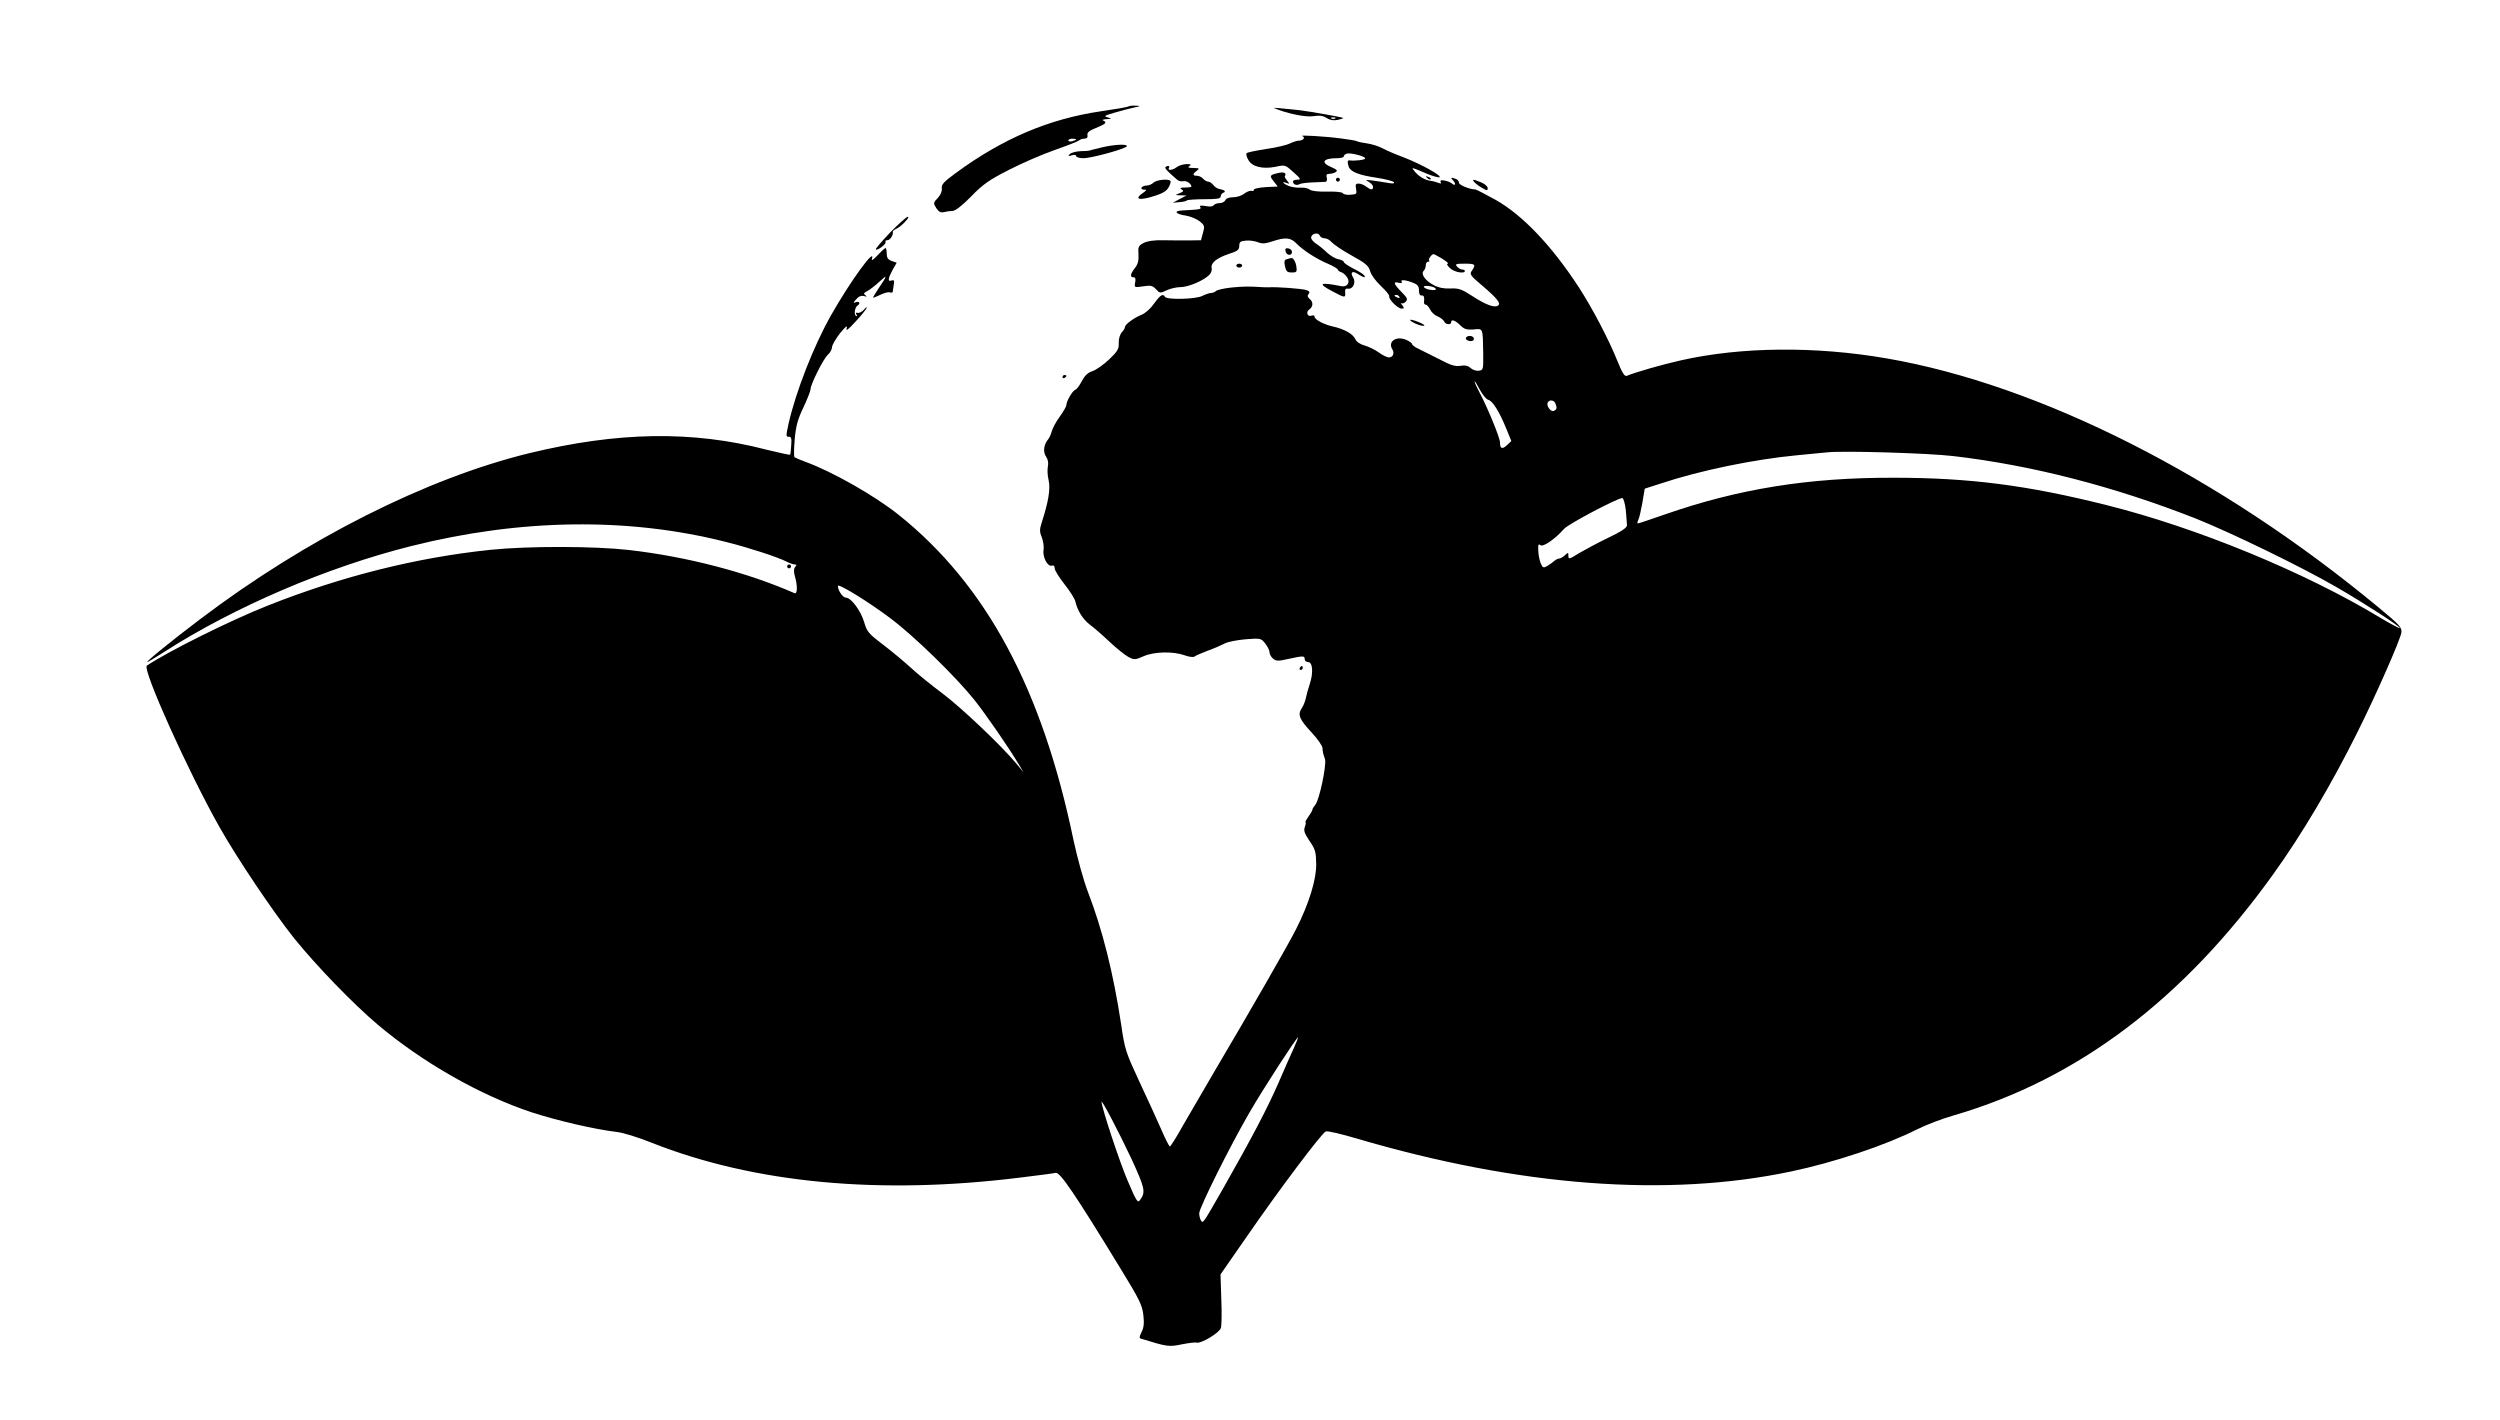  <svg version="1.0" xmlns="http://www.w3.org/2000/svg"
 width="1280pt" height="727pt" viewBox="0 0 1280 727"
 preserveAspectRatio="xMidYMid meet"><g transform="translate(0,727) scale(0.1,-0.1)"
fill="#000000" stroke="none">
<path d="M5778 6725 c-3 -3 -67 -14 -143 -25 -264 -39 -501 -139 -743 -317
-60 -44 -73 -58 -70 -78 2 -14 -6 -33 -21 -49 -23 -24 -23 -26 -7 -52 13 -19
23 -24 39 -20 12 3 32 6 44 6 14 0 49 27 95 74 61 63 93 85 193 136 66 34 172
80 235 102 63 22 119 44 125 49 5 5 17 9 27 9 12 0 18 6 16 16 -3 17 6 24 60
46 34 14 40 23 20 31 -7 3 1 6 17 7 29 2 29 2 6 9 -21 6 -17 9 35 24 32 10 77
21 99 26 37 8 38 9 9 10 -17 1 -33 -1 -36 -4z m-268 -169 c0 -2 -9 -6 -20 -9
-11 -3 -20 -1 -20 4 0 5 9 9 20 9 11 0 20 -2 20 -4z"/>
<path d="M6525 6716 c62 -27 160 -47 198 -41 33 5 51 3 69 -9 17 -11 35 -14
57 -10 17 4 30 8 28 10 -4 4 -169 33 -217 39 -121 13 -144 15 -135 11z m312
-52 c-3 -3 -12 -4 -19 -1 -8 3 -5 6 6 6 11 1 17 -2 13 -5z"/>
<path d="M6668 6573 c17 -6 5 -23 -17 -23 -10 0 -31 -7 -48 -15 -16 -8 -71
-21 -121 -28 -51 -8 -95 -17 -99 -21 -4 -4 -1 -19 8 -34 19 -36 73 -49 140
-36 49 11 50 10 92 -28 37 -33 39 -38 20 -38 -13 0 -23 -4 -23 -9 0 -15 19
-23 33 -14 6 4 37 8 67 9 30 1 60 3 67 3 6 1 9 10 6 21 -4 15 0 20 13 20 11 0
25 4 33 9 11 7 6 13 -22 25 -58 24 -43 46 29 46 19 0 34 4 34 9 0 5 6 11 14
14 18 7 96 -13 96 -24 0 -8 -56 -14 -82 -10 -10 1 -10 -12 -2 -34 10 -25 53
-42 142 -55 45 -7 85 -17 89 -23 4 -7 -7 -8 -33 -3 -21 4 -57 9 -79 12 -35 4
-37 3 -17 -7 12 -7 22 -18 22 -26 0 -17 -11 -17 -36 2 -10 8 -27 15 -38 15
-15 0 -17 -5 -13 -27 5 -26 3 -28 -28 -30 -19 -2 -37 2 -40 8 -4 6 -38 9 -81
8 -46 -1 -79 3 -88 10 -8 7 -30 12 -48 10 -18 -1 -45 3 -60 9 -30 12 -39 26
-10 15 15 -6 16 -5 2 12 -8 10 -14 20 -12 22 11 16 -2 24 -30 18 -48 -11 -50
-14 -27 -43 l21 -27 -61 -3 c-34 -2 -61 -8 -61 -13 0 -6 -6 -9 -12 -6 -7 2
-24 -4 -37 -14 -13 -11 -39 -19 -58 -19 -21 0 -36 -6 -39 -15 -4 -8 -17 -15
-29 -15 -13 0 -27 -5 -31 -11 -4 -7 -20 -8 -41 -4 -24 4 -33 3 -28 -4 7 -13 5
-13 -98 -19 -40 -3 -25 -19 25 -26 24 -4 55 -17 70 -29 26 -21 27 -25 17 -60
l-10 -37 -62 -1 c-34 0 -94 0 -132 1 -46 1 -81 -4 -100 -14 -26 -14 -29 -20
-26 -58 2 -32 -3 -51 -18 -70 -24 -30 -27 -48 -7 -48 9 0 12 -8 8 -26 -5 -26
-4 -27 41 -20 39 6 48 4 66 -15 19 -21 21 -21 55 -5 19 9 51 16 71 16 39 0
117 33 146 62 10 9 15 25 13 35 -7 26 25 52 88 73 44 14 53 21 53 41 0 20 6
25 34 27 18 2 46 -2 61 -8 22 -9 37 -8 74 4 65 22 93 20 121 -8 37 -38 104
-81 163 -106 28 -12 52 -26 52 -31 0 -4 8 -10 18 -13 9 -3 23 -15 30 -27 17
-26 -1 -51 -32 -44 -110 22 -122 14 -43 -27 63 -34 67 -34 64 -5 -1 16 3 21
15 19 25 -4 42 32 26 57 -17 28 -3 37 26 17 29 -18 40 -21 31 -6 -4 6 -29 22
-56 35 -27 14 -49 29 -49 34 0 5 -13 11 -28 14 -16 3 -42 19 -58 34 -16 16
-41 36 -55 45 -14 9 -26 23 -26 31 0 21 37 30 44 11 3 -8 14 -14 25 -14 11 0
27 -9 36 -20 10 -11 55 -42 102 -68 71 -39 87 -52 95 -80 5 -19 30 -53 55 -76
25 -24 45 -47 43 -53 -5 -14 43 -63 63 -63 14 0 15 2 3 18 -7 9 -10 14 -5 10
5 -4 15 -1 23 7 12 13 9 19 -21 50 -41 41 -45 56 -14 47 14 -3 19 -1 14 6 -7
12 24 9 64 -8 19 -8 26 -18 25 -38 0 -16 5 -26 13 -25 12 3 16 -9 13 -34 -1
-7 3 -13 9 -13 6 0 15 -11 22 -24 6 -14 23 -30 39 -36 15 -7 30 -18 33 -26 6
-16 36 -19 36 -4 0 17 20 11 46 -15 21 -21 33 -24 68 -22 50 5 48 11 50 -123
1 -82 0 -85 -22 -88 -13 -2 -32 4 -43 14 -13 12 -29 15 -52 11 -27 -4 -50 3
-108 34 -41 21 -89 45 -106 53 -18 8 -33 19 -33 24 0 5 -14 15 -30 22 -52 22
-96 -9 -71 -49 12 -19 3 -41 -18 -41 -9 0 -32 11 -51 25 -19 14 -52 30 -73 36
-23 6 -42 19 -48 33 -12 27 -58 52 -117 65 -45 10 -92 35 -92 51 0 5 -6 7 -14
4 -21 -8 -32 17 -13 31 21 15 22 39 2 55 -11 9 -12 16 -5 25 8 9 4 15 -12 20
-22 7 -151 17 -193 14 -11 0 -28 0 -37 1 -62 4 -91 4 -152 -2 -38 -4 -74 -12
-80 -18 -5 -5 -17 -10 -25 -10 -9 0 -29 -7 -45 -15 -32 -17 -181 -21 -191 -5
-11 18 -23 11 -56 -34 -17 -25 -45 -50 -63 -57 -40 -16 -86 -50 -86 -63 0 -5
-7 -18 -17 -28 -9 -11 -16 -33 -15 -54 1 -31 -6 -43 -49 -84 -28 -27 -67 -54
-85 -60 -25 -8 -40 -23 -55 -51 -11 -22 -26 -42 -34 -45 -15 -6 -45 -58 -45
-78 0 -6 -15 -33 -34 -59 -19 -26 -37 -60 -41 -75 -4 -15 -12 -34 -19 -42 -22
-26 -27 -65 -10 -88 10 -15 13 -33 9 -51 -3 -15 -2 -47 4 -70 10 -44 -1 -109
-34 -212 -13 -40 -13 -51 -1 -80 7 -19 12 -48 9 -65 -6 -37 22 -88 43 -80 9 3
14 -2 14 -14 0 -10 23 -47 50 -81 28 -35 53 -75 56 -89 10 -45 38 -91 74 -118
19 -14 65 -54 101 -88 36 -34 80 -69 97 -78 29 -15 34 -15 77 4 55 24 151 26
210 5 21 -8 44 -11 50 -7 5 5 37 18 70 31 33 12 72 29 87 37 15 8 62 17 106
21 77 6 79 5 100 -22 12 -15 22 -35 22 -45 0 -9 8 -24 18 -32 15 -13 25 -14
77 -2 79 17 85 17 85 -1 0 -8 8 -15 18 -15 23 0 27 -55 8 -112 -8 -24 -17 -56
-20 -72 -3 -15 -12 -39 -21 -52 -22 -34 -13 -56 51 -125 30 -32 55 -68 55 -79
2 -24 3 -28 13 -57 9 -28 -29 -211 -50 -234 -7 -8 -14 -19 -14 -23 0 -4 -9
-21 -21 -37 -11 -16 -18 -29 -15 -29 3 0 2 -10 -3 -23 -7 -19 -3 -33 24 -73
30 -43 33 -57 34 -119 1 -79 -38 -204 -103 -332 -38 -76 -235 -419 -406 -708
-61 -104 -139 -238 -173 -297 -33 -60 -64 -108 -67 -108 -4 0 -23 38 -43 84
-20 47 -71 157 -112 245 -71 153 -76 166 -95 298 -40 262 -95 482 -170 677
-22 57 -54 173 -74 266 -161 775 -447 1306 -896 1665 -123 98 -338 220 -475
270 -27 10 -53 21 -57 24 -4 3 -3 45 1 93 6 68 16 103 45 163 20 43 36 84 36
92 0 25 66 157 89 177 12 11 21 28 21 39 0 10 19 42 41 71 29 35 39 43 34 26
-6 -18 7 -9 46 34 30 32 55 64 57 70 2 6 -5 2 -15 -10 -10 -11 -25 -18 -32
-16 -9 3 -11 0 -6 -8 5 -8 4 -11 -3 -7 -11 8 -5 44 9 53 16 10 9 23 -8 17 -16
-6 -16 -4 1 15 13 15 26 20 40 16 15 -4 17 -3 7 4 -11 8 -9 12 10 22 13 7 42
29 63 49 41 38 40 32 -6 -36 -15 -23 -28 -44 -28 -46 0 -3 16 3 36 13 20 10
42 16 50 13 8 -3 14 -1 15 3 0 5 3 21 5 36 4 22 1 26 -11 22 -21 -8 -19 9 5
54 l21 37 -26 9 c-19 7 -25 17 -25 38 0 15 -3 28 -6 28 -4 0 -22 -17 -41 -37
-20 -22 -32 -30 -29 -20 22 69 -110 -112 -209 -287 -89 -157 -180 -390 -218
-557 -13 -60 -13 -66 1 -65 13 1 16 -8 13 -44 -1 -25 -4 -47 -6 -48 -2 -2 -57
10 -122 26 -377 98 -758 92 -1212 -18 -525 -128 -1142 -438 -1686 -850 -147
-111 -281 -220 -271 -220 3 0 43 24 88 53 360 231 833 433 1263 541 562 141
1113 148 1613 21 116 -29 266 -78 308 -100 16 -8 35 -15 43 -15 10 0 11 -3 2
-13 -7 -9 -8 -24 -1 -48 14 -49 13 -92 -2 -86 -244 107 -551 187 -848 221
-174 20 -515 21 -708 1 -376 -39 -762 -135 -1142 -286 -190 -75 -509 -234
-618 -307 -25 -17 210 -540 372 -827 92 -163 276 -436 382 -569 113 -140 302
-336 429 -443 229 -193 524 -361 787 -448 132 -43 321 -87 438 -101 30 -3 110
-28 177 -55 524 -207 1165 -268 1888 -178 88 11 169 21 180 24 22 5 97 -105
332 -490 97 -158 111 -187 117 -238 5 -43 2 -65 -9 -87 -12 -24 -13 -31 -3
-34 133 -41 143 -43 209 -29 35 7 69 11 75 9 21 -8 118 50 125 75 4 13 5 80 2
149 l-4 125 132 190 c166 241 387 535 407 542 8 4 80 -13 161 -37 830 -244
1587 -302 2221 -168 220 46 484 134 646 216 44 22 129 55 190 72 633 185 1173
593 1633 1234 146 203 297 458 428 721 95 189 223 480 228 516 3 27 -7 38
-118 130 -811 672 -1731 1138 -2517 1274 -364 63 -744 60 -1054 -10 -98 -22
-233 -61 -276 -79 -12 -5 -23 12 -49 76 -43 108 -129 272 -198 378 -139 213
-287 368 -424 446 -54 30 -101 54 -105 54 -29 0 -84 23 -84 34 0 8 -7 17 -16
20 -24 9 -29 7 -16 -6 17 -17 15 -33 -2 -19 -21 17 -70 25 -60 10 5 -9 2 -10
-12 -5 -10 4 -28 9 -39 10 -28 4 -57 20 -79 45 -24 27 -21 26 49 -4 32 -14 65
-24 74 -23 21 5 -93 68 -184 103 -38 14 -87 35 -107 46 -21 11 -57 22 -80 25
-23 3 -46 8 -51 11 -4 3 -41 9 -80 14 -81 11 -219 19 -199 12z m717 -628 c22
-14 34 -25 28 -25 -8 0 -3 -10 10 -22 20 -21 77 -32 77 -15 0 4 -6 7 -14 7 -7
0 -19 7 -26 15 -11 13 -6 15 39 15 55 0 59 -4 37 -36 -13 -18 -9 -24 56 -79
75 -64 95 -90 77 -100 -18 -12 -62 5 -129 48 -55 36 -71 42 -113 40 -32 -2
-62 4 -86 17 -43 22 -68 57 -52 73 6 6 11 19 11 29 0 10 5 18 12 18 6 0 9 3 5
6 -6 6 13 33 23 33 3 0 23 -11 45 -24z m-36 -151 c9 -9 -5 -12 -31 -7 -16 3
-28 10 -28 15 0 9 49 3 59 -8z m-184 -44 c3 -6 -1 -7 -9 -4 -18 7 -21 14 -7
14 6 0 13 -4 16 -10z m455 -527 c23 -6 58 -63 93 -150 l25 -61 -22 -21 c-25
-23 -36 -19 -36 14 0 23 -64 179 -105 256 -14 26 -25 51 -25 55 1 5 12 -13 26
-40 14 -26 34 -51 44 -53z m344 -19 c9 -24 7 -31 -9 -38 -16 -6 -40 28 -30 44
9 15 32 12 39 -6z m2036 -269 c403 -47 822 -155 1240 -319 181 -72 543 -248
721 -351 152 -88 332 -205 326 -211 -2 -2 -46 21 -98 52 -388 235 -943 463
-1404 578 -406 102 -703 140 -1090 140 -437 1 -795 -57 -1171 -188 -72 -25
-134 -46 -138 -46 -4 0 -3 8 2 18 5 9 14 49 21 88 l12 72 81 26 c200 67 478
124 698 145 63 6 133 13 155 15 86 9 517 -4 645 -19z m-1676 -276 c3 -34 6
-70 6 -79 0 -12 -30 -32 -97 -64 -54 -26 -119 -61 -146 -77 -55 -34 -57 -34
-57 -12 0 15 -1 15 -18 0 -10 -10 -24 -17 -30 -17 -6 0 -17 -6 -24 -12 -8 -7
-24 -19 -36 -26 -20 -11 -23 -10 -34 15 -6 16 -12 45 -12 65 -2 29 1 35 11 27
13 -12 76 32 121 83 21 25 272 157 298 158 6 0 14 -27 18 -61z m-3766 -554
c120 -89 336 -300 432 -420 62 -79 171 -237 224 -325 l27 -45 -37 45 c-77 93
-283 288 -379 360 -55 41 -127 99 -160 130 -33 30 -97 84 -142 118 -75 57 -84
67 -98 115 -17 59 -67 127 -94 127 -16 0 -41 37 -41 60 0 15 154 -79 268 -165z
m2066 -2202 c-15 -32 -50 -112 -79 -179 -53 -122 -134 -277 -277 -529 -111
-194 -108 -190 -119 -174 -5 8 -9 24 -9 37 0 28 157 343 258 517 68 118 241
385 249 385 1 0 -9 -26 -23 -57z m-831 -566 c69 -151 74 -170 44 -211 -12 -17
-18 -8 -64 100 -42 98 -133 375 -133 402 0 15 86 -149 153 -291z"/>
<path d="M5640 6515 c-57 -14 -58 -14 -62 -16 -2 -1 -22 -3 -46 -3 -23 -1 -48
-8 -55 -15 -10 -11 -8 -12 11 -6 13 4 22 2 22 -4 0 -6 17 -11 37 -11 43 0 223
50 223 62 0 12 -67 8 -130 -7z"/>
<path d="M6026 6415 c-22 -17 -50 -20 -41 -5 7 11 -8 14 -18 4 -5 -5 11 -22
61 -65 7 -6 21 -9 30 -7 16 5 42 -13 42 -27 0 -3 -15 -5 -32 -5 -25 0 -29 -3
-18 -10 12 -7 10 -11 -10 -19 -25 -10 -25 -10 5 -11 l30 -1 -35 -18 -35 -19
33 3 c18 1 35 5 39 9 3 3 44 6 90 6 65 0 83 3 83 14 0 8 6 16 13 19 16 6 8 14
-18 19 -11 1 -26 11 -33 21 -7 9 -19 17 -26 17 -8 0 -19 7 -26 15 -7 8 -21 15
-31 15 -24 0 -24 9 -1 26 15 12 13 13 -18 14 -26 0 -31 3 -20 10 11 7 8 10
-15 10 -16 -1 -39 -7 -49 -15z"/>
<path d="M7307 6359 c7 -7 15 -10 18 -7 3 3 -2 9 -12 12 -14 6 -15 5 -6 -5z"/>
<path d="M6840 6350 c0 -5 5 -10 10 -10 6 0 10 5 10 10 0 6 -4 10 -10 10 -5 0
-10 -4 -10 -10z"/>
<path d="M5906 6335 c-8 -8 -24 -15 -35 -15 -25 0 -39 -20 -14 -21 16 0 15 -2
-4 -16 -51 -35 -19 -42 65 -14 37 12 57 25 66 43 8 15 12 29 8 32 -11 12 -71
5 -86 -9z"/>
<path d="M7548 6338 c6 -7 24 -21 40 -30 26 -15 29 -15 29 -1 0 8 -15 22 -33
29 -41 17 -49 18 -36 2z"/>
<path d="M4557 6079 c-43 -45 -76 -84 -73 -86 8 -8 56 29 50 38 -3 5 1 9 9 9
14 0 32 27 28 43 0 4 6 10 15 14 24 9 77 63 62 63 -7 0 -48 -37 -91 -81z"/>
<path d="M6582 5983 c4 -21 33 -25 33 -3 0 8 -8 16 -18 18 -14 3 -18 -1 -15
-15z"/>
<path d="M6589 5943 c-13 -3 -15 -11 -10 -36 6 -27 12 -32 34 -32 24 -1 28 3
25 25 -2 26 -16 51 -27 49 -3 -1 -13 -3 -22 -6z"/>
<path d="M6330 5910 c0 -5 7 -10 15 -10 8 0 15 5 15 10 0 6 -7 10 -15 10 -8 0
-15 -4 -15 -10z"/>
<path d="M7220 5632 c0 -10 58 -34 71 -30 7 2 -7 11 -30 20 -22 9 -41 13 -41
10z"/>
<path d="M7506 5541 c-7 -11 22 -23 35 -15 5 3 7 10 4 15 -8 12 -32 12 -39 0z"/>
<path d="M5440 5339 c0 -5 5 -7 10 -4 6 3 10 8 10 11 0 2 -4 4 -10 4 -5 0 -10
-5 -10 -11z"/>
<path d="M4030 4370 c0 -5 5 -10 10 -10 6 0 10 5 10 10 0 6 -4 10 -10 10 -5 0
-10 -4 -10 -10z"/>
<path d="M6655 3850 c-3 -5 -1 -10 4 -10 6 0 11 5 11 10 0 6 -2 10 -4 10 -3 0
-8 -4 -11 -10z"/>
</g>
</svg>

